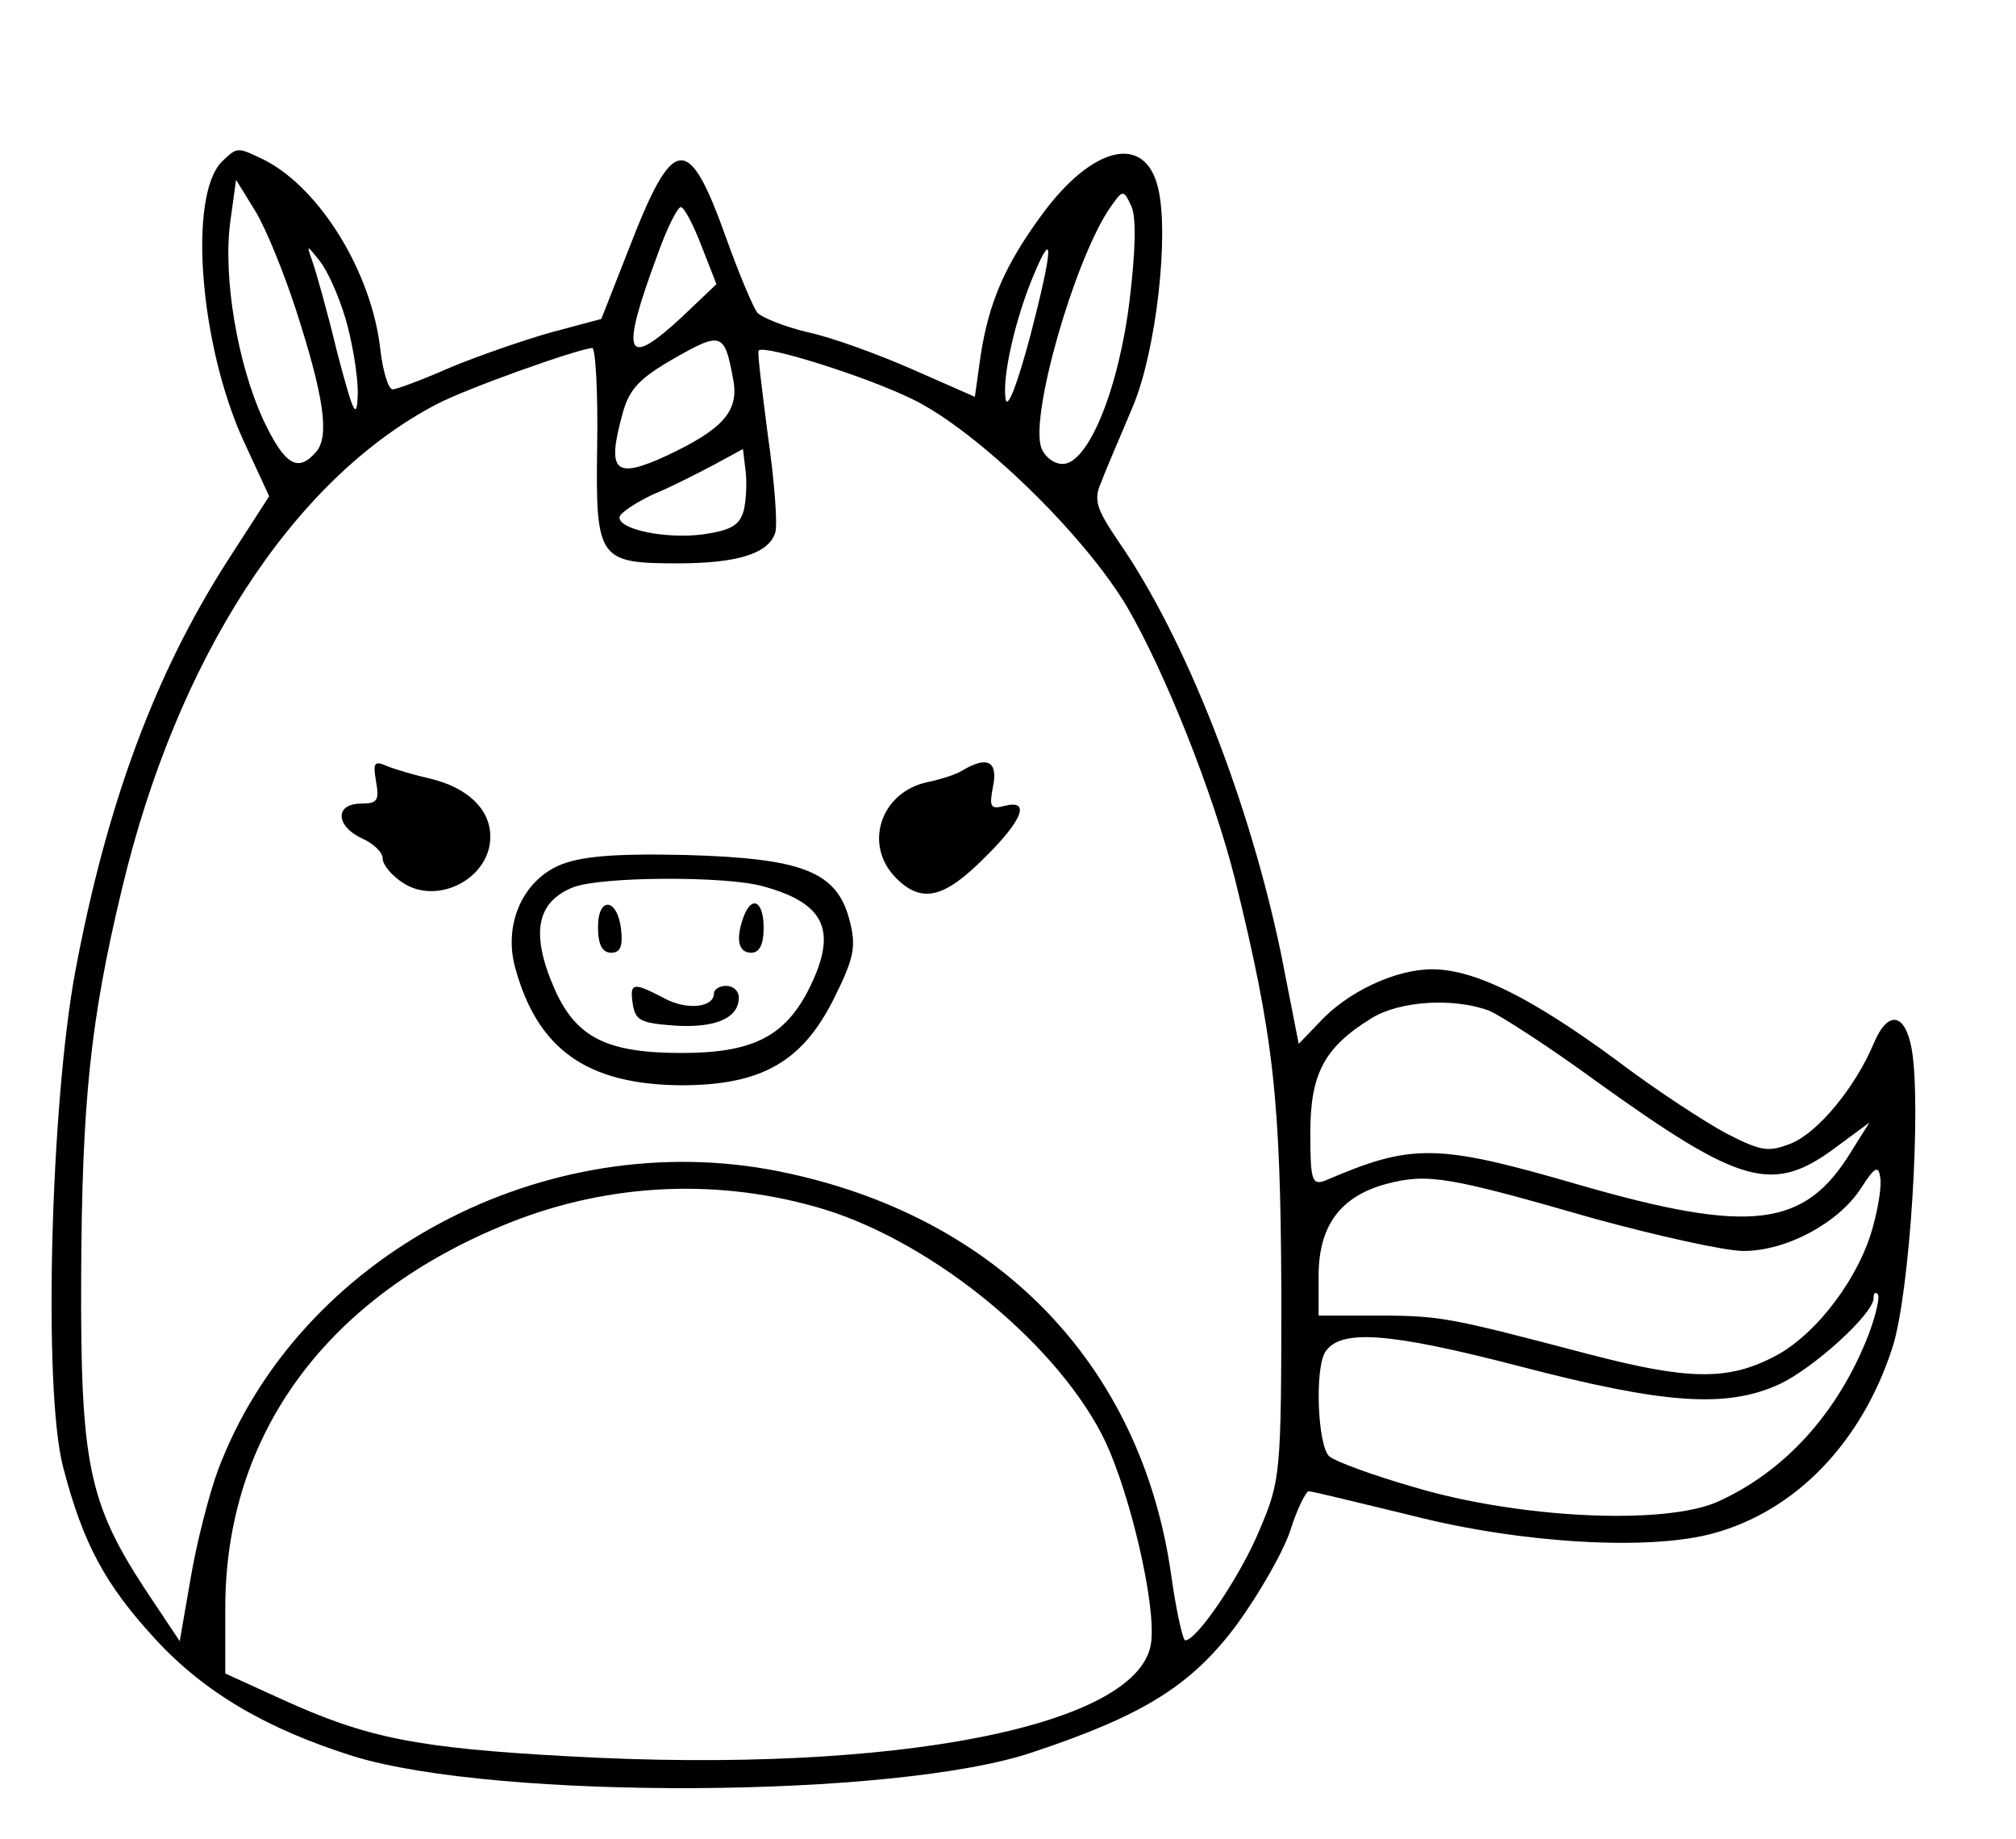<?xml version="1.0" encoding="UTF-8" standalone="yes"?>
<svg version="1.0" xmlns="http://www.w3.org/2000/svg" width="182pt" height="166pt" viewBox="0 0 243 222" preserveAspectRatio="xMidYMid meet">
  <g transform="translate(0,222) scale(0.1,-0.1)" fill="#000000" stroke="none">
    <path d="M266 2025 c-41 -41 -27 -221 26 -337 l31 -67 -51 -79 c-87 -136 -145
-292 -183 -494 -30 -161 -39 -505 -15 -598 24 -93 51 -143 112 -209 59 -64
134 -108 239 -141 173 -53 655 -51 820 5 135 45 192 81 247 155 26 36 55 86
64 113 8 26 19 47 22 47 4 0 61 -14 127 -30 130 -33 284 -42 361 -21 100 27
180 110 217 225 21 66 35 293 23 360 -8 44 -29 47 -46 6 -22 -52 -66 -106 -99
-120 -28 -11 -36 -10 -79 12 -26 14 -86 53 -132 88 -102 75 -171 110 -223 110
-44 0 -102 -27 -136 -64 l-25 -26 -21 107 c-38 184 -115 382 -197 500 -27 40
-30 50 -20 72 5 14 23 55 38 91 28 67 44 208 30 264 -16 65 -79 50 -140 -33
-44 -60 -64 -105 -74 -170 l-7 -50 -75 33 c-41 18 -98 39 -127 45 -29 7 -56
18 -61 24 -5 7 -22 47 -37 89 -46 129 -64 127 -118 -13 l-33 -84 -60 -16 c-32
-9 -87 -28 -121 -42 -34 -15 -66 -27 -71 -27 -5 0 -12 22 -15 50 -11 92 -72
191 -138 226 -35 17 -34 17 -53 -1z m89 -178 c34 -105 41 -153 25 -172 -22
-26 -38 -17 -64 38 -31 67 -49 172 -40 239 l7 51 24 -39 c13 -22 34 -74 48
-117z m1007 12 c-13 -108 -50 -199 -81 -199 -11 0 -22 9 -26 20 -13 40 39 221
81 286 18 26 18 26 28 5 6 -14 5 -53 -2 -112z m-517 64 l18 -46 -41 -39 c-69
-64 -76 -49 -30 75 11 31 24 57 28 57 4 0 15 -21 25 -47z m-430 -87 c8 -27 15
-68 15 -90 -1 -35 -5 -27 -25 49 -12 50 -26 99 -30 110 -7 20 -7 20 9 0 9 -11
23 -42 31 -69z m827 -21 c-16 -60 -28 -91 -30 -76 -4 27 12 97 34 149 25 60
23 31 -4 -73z m-359 -52 c8 -39 -12 -61 -80 -93 -63 -29 -73 -20 -53 52 8 29
21 42 63 66 56 32 60 30 70 -25z m-164 -80 c-2 -138 1 -143 97 -143 73 0 110
12 118 37 3 10 -1 63 -9 118 -7 55 -13 101 -11 102 7 7 129 -31 186 -59 78
-38 207 -163 259 -251 46 -79 104 -225 130 -328 47 -191 55 -265 56 -499 0
-219 -1 -227 -26 -286 -23 -56 -76 -134 -90 -134 -3 0 -11 36 -17 79 -36 254
-210 434 -473 487 -283 57 -581 -102 -678 -361 -11 -30 -26 -89 -33 -131 l-13
-75 -42 63 c-68 104 -78 152 -77 378 1 210 11 308 49 466 66 278 206 495 380
586 36 19 168 66 188 68 4 0 7 -53 6 -117z m177 -79 c-5 -18 -15 -24 -49 -29
-45 -6 -103 6 -101 21 1 5 19 17 40 27 22 9 55 26 74 36 l35 19 3 -25 c2 -14
1 -36 -2 -49z m900 -604 c14 -6 73 -44 129 -85 177 -127 214 -137 292 -78 l38
28 -22 -35 c-56 -92 -121 -100 -329 -40 -172 50 -201 50 -306 5 -16 -6 -18 0
-18 58 0 71 17 103 74 138 34 21 99 25 142 9z m464 -258 c-16 -63 -69 -133
-119 -159 -57 -30 -105 -29 -227 3 -164 43 -176 46 -251 46 l-73 0 0 48 c0 60
26 96 82 111 50 13 74 9 251 -42 77 -21 158 -39 180 -39 52 0 115 34 142 76
16 25 21 28 23 13 2 -9 -2 -35 -8 -57z m-1266 18 c135 -42 285 -167 339 -281
30 -65 60 -193 55 -240 -10 -102 -308 -161 -703 -139 -184 10 -244 22 -347 69
l-68 31 0 79 c0 210 123 377 343 465 123 49 256 54 381 16z m1260 -151 c-37
-95 -102 -166 -183 -202 -64 -28 -239 -20 -366 18 -49 14 -95 31 -102 37 -14
12 -18 105 -5 126 18 28 76 24 234 -17 176 -46 250 -51 314 -22 41 19 114 85
114 104 0 6 2 8 5 5 3 -3 -2 -25 -11 -49z"/>
    <path d="M452 1277 c4 -23 2 -27 -18 -27 -32 0 -31 -27 1 -42 14 -6 25 -17 25
-24 0 -8 11 -21 25 -30 42 -27 105 6 105 56 0 33 -27 59 -72 70 -18 4 -42 11
-52 15 -16 7 -18 5 -14 -18z"/>
    <path d="M1160 1290 c-8 -5 -27 -11 -42 -14 -57 -12 -78 -76 -38 -116 31 -31
58 -24 106 24 47 46 57 72 24 63 -16 -4 -18 -1 -13 24 6 30 -7 37 -37 19z"/>
    <path d="M672 1175 c-44 -20 -66 -72 -52 -123 27 -99 87 -141 200 -142 97 0
146 28 184 103 25 50 28 64 20 95 -15 60 -56 76 -199 80 -89 2 -128 -2 -153
-13z m248 -25 c76 -21 90 -55 53 -127 -29 -55 -68 -74 -152 -74 -89 0 -126 18
-152 74 -31 69 -24 108 21 126 33 13 185 14 230 1z"/>
    <path d="M720 1101 c0 -21 5 -31 16 -31 11 0 14 8 12 27 -4 39 -28 42 -28 4z"/>
    <path d="M896 1114 c-10 -27 -7 -44 9 -44 10 0 15 10 15 30 0 32 -14 40 -24
14z"/>
    <path d="M762 1008 c3 -20 10 -23 51 -26 49 -3 77 9 77 34 0 8 -7 14 -15 14
-8 0 -15 -4 -15 -9 0 -17 -32 -21 -60 -6 -38 20 -42 19 -38 -7z"/>
  </g>
</svg>